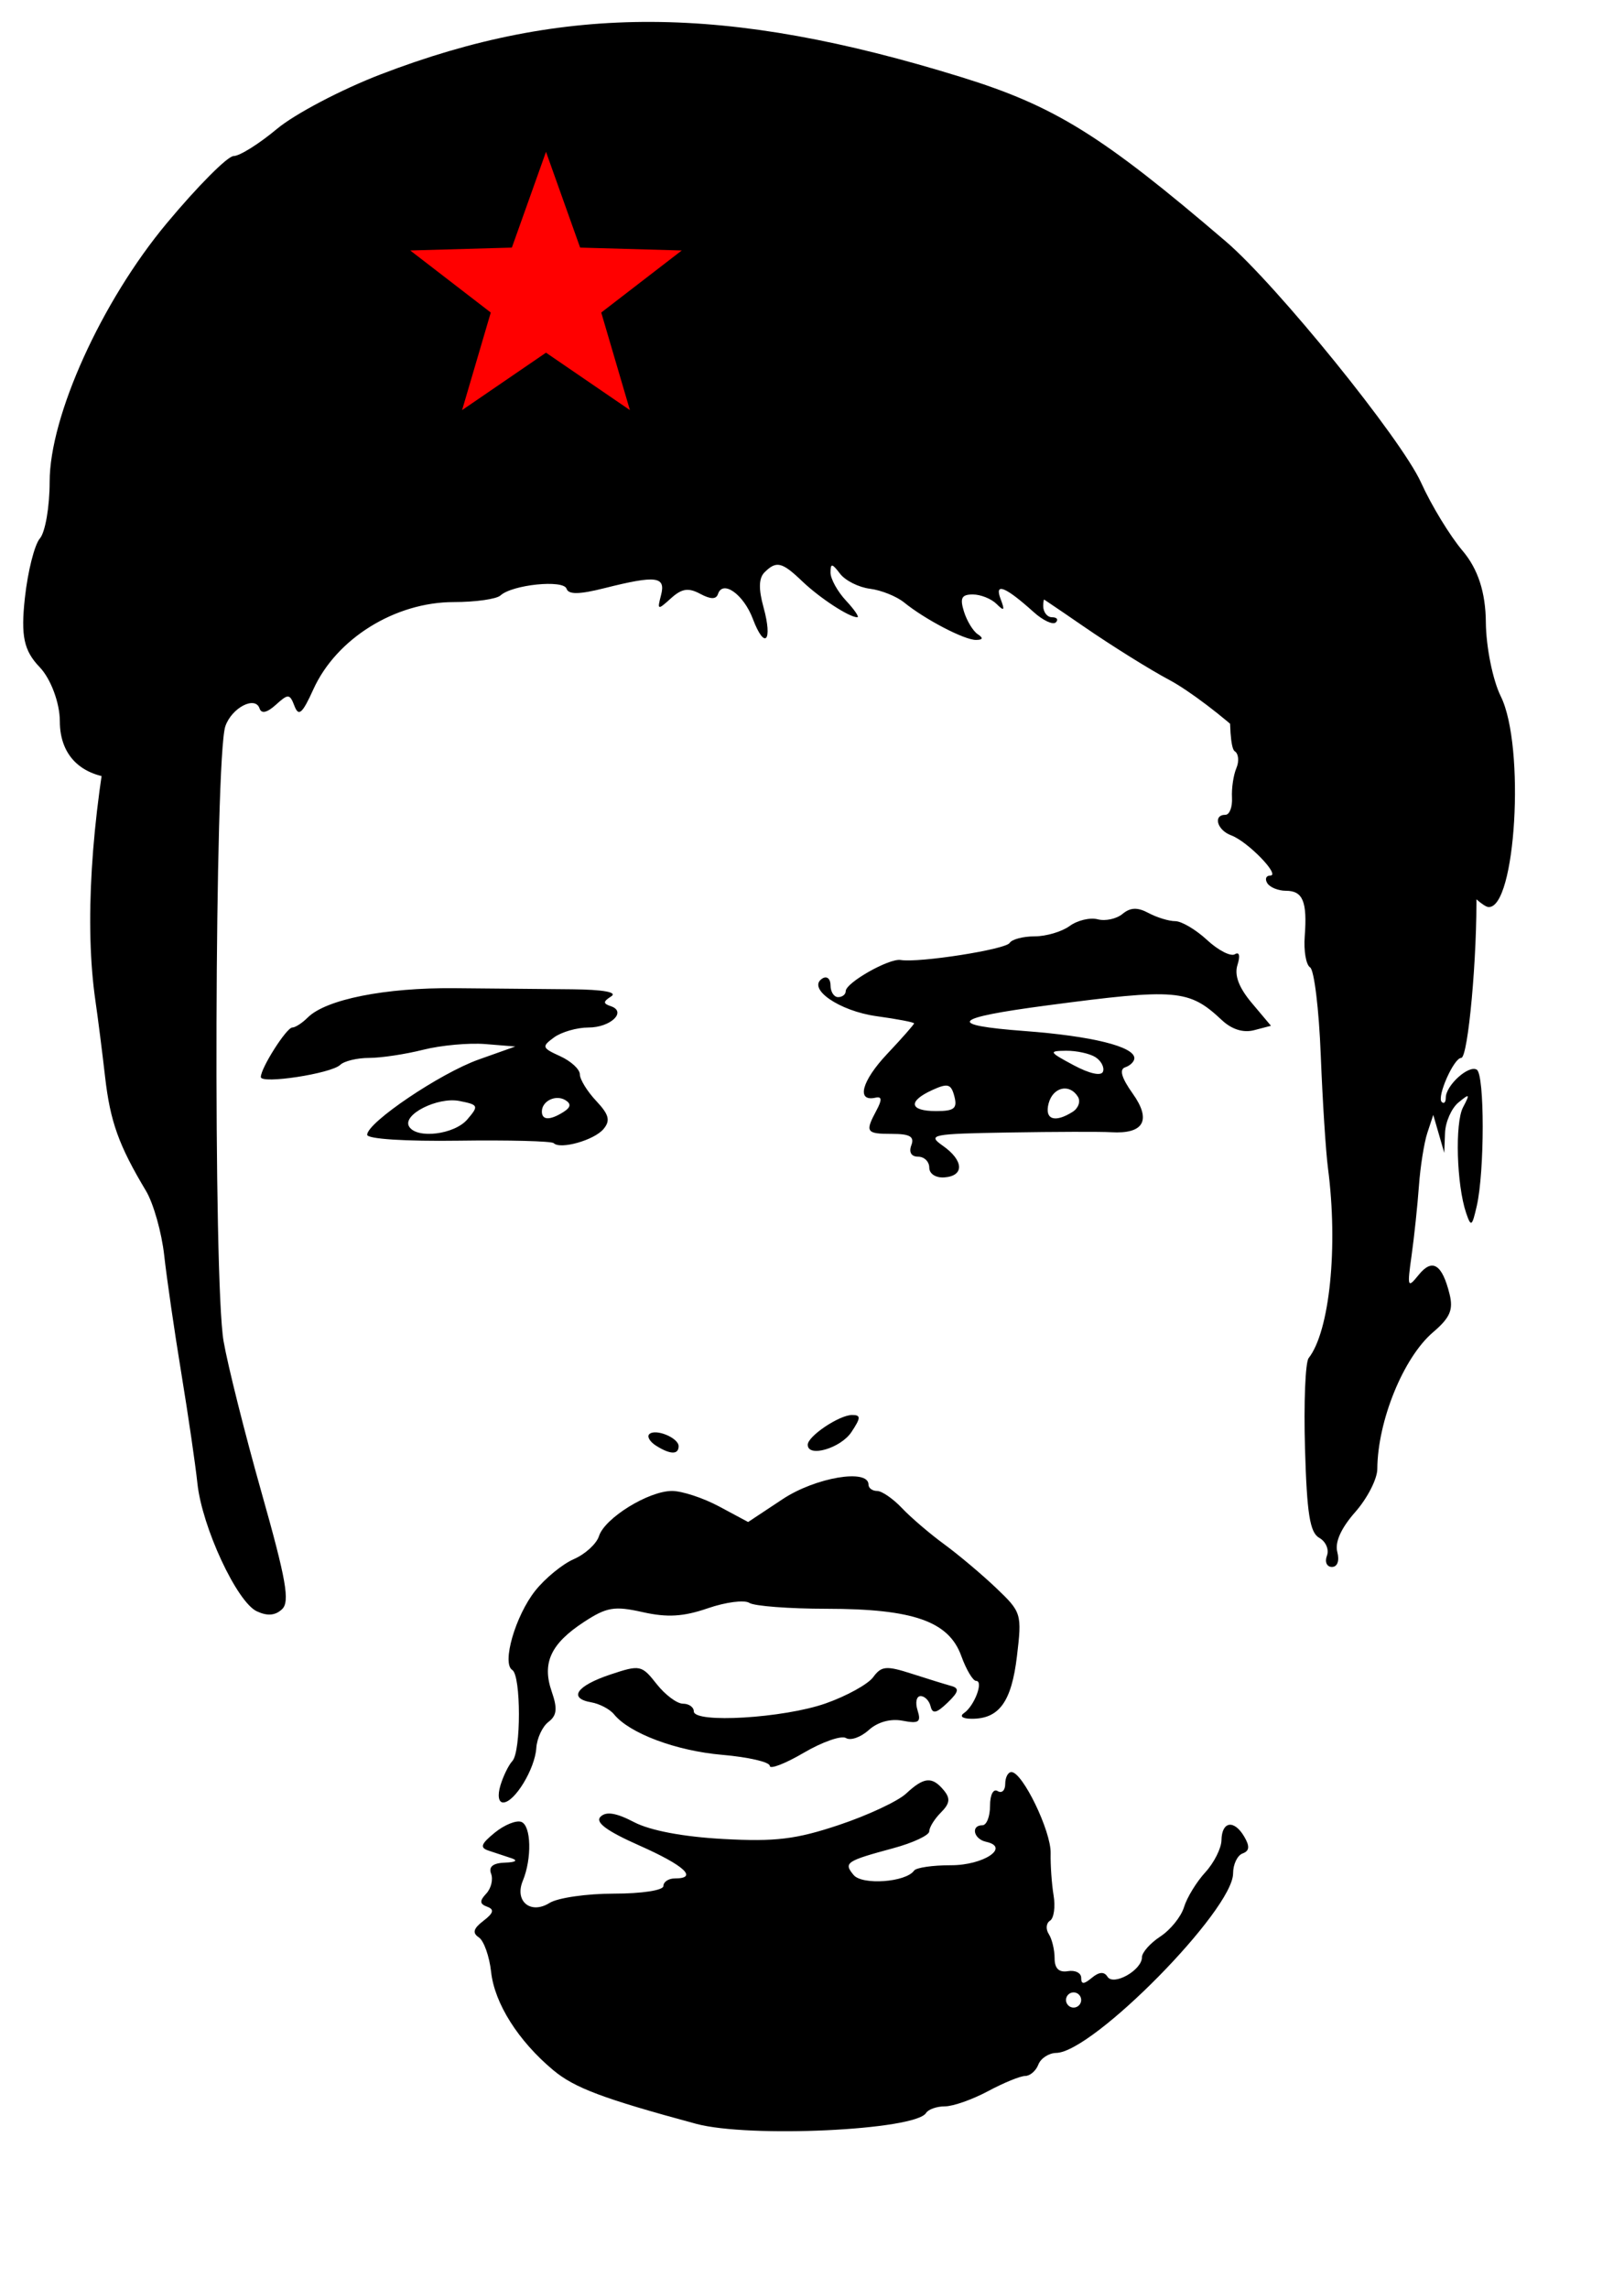 <?xml version="1.0" encoding="UTF-8" standalone="no"?>
<!-- Created with Inkscape (http://www.inkscape.org/) -->
<svg
   xmlns:dc="http://purl.org/dc/elements/1.1/"
   xmlns:cc="http://web.resource.org/cc/"
   xmlns:rdf="http://www.w3.org/1999/02/22-rdf-syntax-ns#"
   xmlns:svg="http://www.w3.org/2000/svg"
   xmlns="http://www.w3.org/2000/svg"
   xmlns:sodipodi="http://inkscape.sourceforge.net/DTD/sodipodi-0.dtd"
   xmlns:inkscape="http://www.inkscape.org/namespaces/inkscape"
   id="svg1658"
   sodipodi:version="0.32"
   inkscape:version="0.43"
   width="220pt"
   height="310pt"
   sodipodi:docbase="C:\foo\wikipedia\transfer"
   sodipodi:docname="liftarn_Ali_Esbati.svg"
   version="1.0">
  <defs
     id="defs1661" />
  <sodipodi:namedview
     inkscape:window-height="540"
     inkscape:window-width="812"
     inkscape:pageshadow="2"
     inkscape:pageopacity="0.0"
     borderopacity="1.0"
     bordercolor="#666666"
     pagecolor="#ffffff"
     id="base"
     inkscape:zoom="0.58115934"
     inkscape:cx="374.16525"
     inkscape:cy="258.57351"
     inkscape:window-x="176"
     inkscape:window-y="176"
     inkscape:current-layer="svg1658" />
  <g
     id="g18286"
     transform="matrix(1.372,0,0,1.372,-48.768,22.134)">
    <path
       d="M 127.19,263.412 C 114.976,260.112 111.171,258.684 108.383,256.353 C 103.779,252.506 100.658,247.575 100.201,243.429 C 99.973,241.363 99.246,239.313 98.585,238.874 C 97.701,238.287 97.86,237.71 99.186,236.696 C 100.524,235.672 100.653,235.193 99.686,234.84 C 98.686,234.475 98.656,234.073 99.555,233.117 C 100.199,232.431 100.489,231.25 100.198,230.492 C 99.845,229.572 100.452,229.087 102.026,229.035 C 103.429,228.988 103.776,228.753 102.883,228.455 C 102.058,228.18 100.708,227.732 99.883,227.46 C 98.685,227.065 98.846,226.587 100.682,225.089 C 101.946,224.058 103.521,223.421 104.182,223.675 C 105.481,224.173 105.586,228.497 104.37,231.431 C 103.255,234.123 105.402,235.895 107.894,234.339 C 108.973,233.665 112.787,233.114 116.369,233.114 C 120.045,233.114 122.883,232.678 122.883,232.114 C 122.883,231.564 123.558,231.114 124.383,231.114 C 127.493,231.114 125.676,229.426 119.718,226.781 C 115.41,224.869 113.869,223.728 114.603,222.994 C 115.336,222.26 116.667,222.474 119.018,223.704 C 121.134,224.812 125.487,225.634 130.745,225.921 C 137.632,226.296 140.321,225.971 145.984,224.08 C 149.766,222.817 153.746,220.958 154.83,219.949 C 157.19,217.75 158.257,217.655 159.795,219.508 C 160.686,220.582 160.599,221.254 159.417,222.436 C 158.573,223.28 157.883,224.394 157.883,224.912 C 157.883,225.43 155.745,226.432 153.133,227.138 C 146.914,228.819 146.581,229.045 147.921,230.66 C 149.06,232.032 154.812,231.616 155.883,230.084 C 156.158,229.691 158.343,229.373 160.739,229.378 C 165.034,229.386 168.6,227.002 165.356,226.29 C 163.712,225.93 163.317,224.114 164.883,224.114 C 165.433,224.114 165.883,222.962 165.883,221.555 C 165.883,220.103 166.316,219.263 166.883,219.614 C 167.433,219.954 167.883,219.53 167.883,218.673 C 167.883,217.815 168.25,217.114 168.699,217.114 C 170.164,217.114 173.928,224.893 173.862,227.788 C 173.827,229.342 174.002,231.849 174.252,233.359 C 174.502,234.869 174.288,236.363 173.778,236.678 C 173.268,236.994 173.195,237.783 173.616,238.433 C 174.038,239.082 174.383,240.514 174.383,241.614 C 174.383,242.964 174.952,243.518 176.133,243.32 C 177.095,243.158 177.883,243.551 177.883,244.192 C 177.883,245.078 178.222,245.077 179.294,244.188 C 180.237,243.405 180.916,243.358 181.34,244.045 C 182.12,245.307 185.883,243.19 185.883,241.488 C 185.883,240.859 186.974,239.629 188.307,238.755 C 189.64,237.882 191.042,236.142 191.422,234.89 C 191.802,233.638 193.06,231.579 194.218,230.315 C 195.376,229.051 196.336,227.144 196.353,226.078 C 196.391,223.59 198.011,223.335 199.346,225.607 C 200.1,226.89 200.042,227.495 199.133,227.826 C 198.445,228.076 197.883,229.255 197.882,230.447 C 197.881,235.266 179.438,253.988 174.601,254.08 C 173.622,254.098 172.561,254.789 172.244,255.614 C 171.928,256.439 171.148,257.114 170.511,257.114 C 169.874,257.114 167.674,258.014 165.622,259.114 C 163.569,260.214 161.015,261.114 159.945,261.114 C 158.876,261.114 157.759,261.505 157.463,261.984 C 156.056,264.26 134.151,265.293 127.19,263.412 z M 177.883,247.114 C 177.883,246.564 177.433,246.114 176.883,246.114 C 176.333,246.114 175.883,246.564 175.883,247.114 C 175.883,247.664 176.333,248.114 176.883,248.114 C 177.433,248.114 177.883,247.664 177.883,247.114 z M 101.428,218.864 C 101.802,217.626 102.507,216.186 102.995,215.664 C 104.155,214.422 104.148,204.396 102.987,203.678 C 101.58,202.809 103.405,196.519 106.017,193.236 C 107.318,191.6 109.605,189.73 111.1,189.08 C 112.594,188.43 114.079,187.069 114.401,186.056 C 115.155,183.679 120.925,180.114 124.016,180.114 C 125.334,180.114 128.128,181.033 130.225,182.157 L 134.037,184.2 L 138.579,181.192 C 142.901,178.329 149.883,177.145 149.883,179.276 C 149.883,179.737 150.394,180.114 151.018,180.114 C 151.643,180.114 153.112,181.126 154.283,182.364 C 155.455,183.601 157.951,185.739 159.831,187.114 C 161.711,188.489 164.792,191.082 166.679,192.877 C 170.028,196.062 170.093,196.278 169.425,201.877 C 168.708,207.882 167.075,210.125 163.442,210.098 C 162.255,210.09 161.837,209.772 162.456,209.348 C 163.825,208.411 165.068,205.114 164.052,205.114 C 163.63,205.114 162.748,203.631 162.093,201.818 C 160.447,197.267 155.767,195.629 144.383,195.621 C 139.433,195.617 134.85,195.268 134.199,194.846 C 133.548,194.423 131.09,194.741 128.736,195.552 C 125.511,196.663 123.399,196.79 120.164,196.065 C 116.43,195.228 115.423,195.396 112.422,197.358 C 108.051,200.216 106.873,202.757 108.178,206.517 C 108.958,208.764 108.86,209.667 107.745,210.517 C 106.952,211.12 106.234,212.667 106.149,213.955 C 105.966,216.712 103.287,221.114 101.792,221.114 C 101.175,221.114 101.026,220.195 101.428,218.864 z M 136.883,216.293 C 136.883,215.795 134.07,215.144 130.633,214.847 C 124.562,214.322 118.419,212.023 116.383,209.514 C 115.833,208.837 114.483,208.126 113.383,207.934 C 110.313,207.4 111.446,205.759 115.915,204.27 C 119.8,202.975 120.021,203.02 121.987,205.52 C 123.11,206.946 124.67,208.114 125.455,208.114 C 126.24,208.114 126.883,208.566 126.883,209.119 C 126.883,210.732 138.722,210.021 144.246,208.076 C 147.008,207.103 149.823,205.548 150.502,204.619 C 151.579,203.147 152.224,203.089 155.56,204.164 C 157.662,204.842 160.012,205.569 160.781,205.78 C 161.875,206.081 161.767,206.561 160.281,207.989 C 158.832,209.381 158.306,209.494 158.059,208.464 C 157.882,207.721 157.289,207.114 156.742,207.114 C 156.195,207.114 156.015,207.953 156.34,208.98 C 156.836,210.541 156.514,210.766 154.373,210.356 C 152.78,210.052 151.094,210.518 149.911,211.588 C 148.865,212.535 147.517,213.006 146.916,212.634 C 146.315,212.263 143.811,213.137 141.353,214.578 C 138.894,216.019 136.883,216.791 136.883,216.293 z M 69.356,195.954 C 66.722,194.723 62.142,184.864 61.534,179.114 C 61.273,176.639 60.319,170.114 59.415,164.614 C 58.511,159.114 57.498,152.139 57.164,149.114 C 56.83,146.089 55.749,142.264 54.762,140.614 C 51.173,134.615 50.056,131.499 49.381,125.614 C 49.002,122.314 48.431,117.814 48.11,115.614 C 46.67,105.715 47.501,92.005 50.444,77.114 C 51.26,72.989 52.052,68.909 52.206,68.047 C 52.45,66.676 57.245,57.354 59.887,53.114 C 60.401,52.289 61.661,49.814 62.687,47.614 C 65.897,40.729 75.197,30.766 82.844,26.021 C 95.49,18.174 104.099,14.151 108.479,14.041 C 111.506,13.964 113.671,12.798 120.875,7.364 C 126.351,3.233 129.69,3.197 134.002,7.225 C 137.098,10.117 137.698,10.293 142.534,9.725 C 154.455,8.324 174.026,14.008 182.852,21.434 C 184.358,22.702 189.17,25.601 193.546,27.877 C 202.777,32.68 210.157,39.883 214.285,48.117 C 215.801,51.14 217.635,54.289 218.362,55.114 C 219.089,55.939 220.147,58.189 220.713,60.114 C 221.279,62.039 222.886,66.349 224.283,69.693 C 227.099,76.43 229.727,91.114 229.907,101.114 C 230.057,109.514 228.824,123.114 227.912,123.114 C 226.945,123.114 224.675,128.24 225.345,128.91 C 225.641,129.205 225.883,128.954 225.883,128.352 C 225.883,126.732 228.899,124.006 229.963,124.663 C 231.005,125.307 231.003,138.057 229.959,142.614 C 229.34,145.319 229.203,145.408 228.562,143.525 C 227.306,139.836 227.067,131.676 228.155,129.614 C 229.099,127.824 229.035,127.758 227.547,128.986 C 226.631,129.741 225.838,131.541 225.783,132.986 L 225.683,135.614 L 224.96,133.114 L 224.236,130.614 L 223.457,132.973 C 223.029,134.27 222.529,137.42 222.346,139.973 C 222.162,142.525 221.728,146.639 221.381,149.114 C 220.79,153.319 220.851,153.486 222.319,151.667 C 224.111,149.448 225.407,150.26 226.383,154.215 C 226.893,156.28 226.444,157.312 224.204,159.224 C 220.305,162.552 216.909,170.885 216.867,177.23 C 216.858,178.541 215.553,181.086 213.966,182.885 C 212.1,185.002 211.264,186.855 211.599,188.135 C 211.906,189.31 211.619,190.114 210.892,190.114 C 210.219,190.114 209.923,189.451 210.234,188.64 C 210.545,187.83 210.094,186.772 209.232,186.289 C 207.992,185.595 207.599,183.141 207.349,174.524 C 207.176,168.536 207.391,163.182 207.828,162.625 C 210.598,159.097 211.727,147.993 210.371,137.614 C 210.084,135.414 209.656,128.706 209.421,122.707 C 209.186,116.708 208.556,111.53 208.021,111.199 C 207.486,110.868 207.167,109.027 207.313,107.106 C 207.658,102.536 207.07,101.114 204.835,101.114 C 203.826,101.114 202.723,100.664 202.383,100.114 C 202.043,99.564 202.22,99.114 202.776,99.114 C 204.166,99.114 199.797,94.617 197.633,93.821 C 195.774,93.137 195.206,91.114 196.872,91.114 C 197.415,91.114 197.805,90.101 197.736,88.864 C 197.668,87.626 197.929,85.872 198.316,84.965 C 198.703,84.058 198.599,83.056 198.086,82.739 C 197.573,82.422 197.336,79.114 197.56,75.388 C 197.907,69.62 197.77,68.86 196.634,70.27 C 195.663,71.475 194.832,71.665 193.583,70.966 C 192.639,70.438 191.421,70.281 190.875,70.619 C 190.329,70.956 189.883,70.557 189.883,69.732 C 189.883,68.075 188.08,66.583 187.174,67.489 C 186.857,67.806 187.138,68.716 187.797,69.511 C 188.794,70.711 188.635,70.862 186.863,70.398 C 185.69,70.091 184.335,68.804 183.854,67.538 C 183.372,66.271 182.067,64.747 180.953,64.151 C 179.288,63.26 179.032,63.338 179.512,64.591 C 180.315,66.683 179.212,66.499 176.652,64.114 C 174.094,61.731 172.883,61.57 172.883,63.614 C 172.883,64.439 173.408,65.114 174.049,65.114 C 174.691,65.114 174.914,65.415 174.546,65.784 C 174.177,66.153 172.864,65.545 171.629,64.433 C 167.895,61.072 166.43,60.489 167.272,62.7 C 167.857,64.235 167.752,64.366 166.742,63.364 C 166.049,62.676 164.642,62.114 163.615,62.114 C 162.137,62.114 161.894,62.583 162.45,64.364 C 162.836,65.601 163.654,66.944 164.268,67.348 C 165.03,67.85 164.957,68.088 164.037,68.098 C 162.53,68.115 157.332,65.407 154.575,63.168 C 153.581,62.36 151.556,61.547 150.075,61.361 C 148.594,61.175 146.82,60.283 146.133,59.377 C 145.084,57.997 144.883,57.974 144.883,59.234 C 144.883,60.06 145.8,61.721 146.922,62.925 C 148.043,64.129 148.712,65.114 148.408,65.114 C 147.332,65.114 143.462,62.583 141.143,60.364 C 138.489,57.823 137.746,57.65 136.189,59.207 C 135.436,59.961 135.396,61.389 136.062,63.801 C 137.303,68.296 136.221,69.469 134.656,65.324 C 133.442,62.106 130.704,60.15 130.071,62.048 C 129.828,62.777 129.109,62.77 127.719,62.026 C 126.164,61.194 125.304,61.328 123.869,62.626 C 122.124,64.205 122.052,64.182 122.569,62.206 C 123.217,59.727 121.935,59.568 115.131,61.281 C 111.799,62.12 110.392,62.141 110.129,61.354 C 109.722,60.131 102.988,60.82 101.433,62.244 C 100.91,62.722 98.149,63.114 95.297,63.114 C 87.563,63.114 79.832,67.913 76.802,74.594 C 75.351,77.795 74.864,78.227 74.316,76.801 C 73.69,75.168 73.495,75.155 71.863,76.632 C 70.704,77.68 69.961,77.848 69.717,77.118 C 69.149,75.413 66.055,77.019 65.213,79.456 C 63.801,83.541 63.602,152.489 64.98,160.413 C 65.535,163.602 67.785,172.567 69.98,180.333 C 73.227,191.825 73.73,194.682 72.677,195.678 C 71.789,196.517 70.746,196.603 69.356,195.954 z M 132.686,9.644 C 132.978,9.352 131.818,9.114 130.108,9.114 C 128.399,9.114 126.742,9.532 126.427,10.043 C 125.839,10.993 131.711,10.619 132.686,9.644 z M 121.912,174.153 C 121.103,173.641 120.701,172.962 121.019,172.644 C 121.806,171.857 124.883,173.112 124.883,174.221 C 124.883,175.36 123.782,175.335 121.912,174.153 z M 141.883,174.034 C 141.883,172.903 146.041,170.114 147.727,170.114 C 148.899,170.114 148.884,170.48 147.634,172.364 C 146.218,174.496 141.883,175.756 141.883,174.034 z M 157.883,137.552 C 157.883,136.761 157.222,136.114 156.414,136.114 C 155.52,136.114 155.171,135.527 155.521,134.614 C 155.957,133.479 155.341,133.114 152.99,133.114 C 149.565,133.114 149.405,132.875 150.926,130.034 C 151.687,128.611 151.653,128.156 150.801,128.349 C 148.241,128.929 148.983,126.149 152.339,122.592 C 154.288,120.525 155.883,118.714 155.883,118.568 C 155.883,118.421 153.669,117.997 150.963,117.625 C 146.009,116.943 141.713,113.955 143.818,112.654 C 144.403,112.292 144.883,112.697 144.883,113.555 C 144.883,114.412 145.333,115.114 145.883,115.114 C 146.433,115.114 146.883,114.761 146.883,114.329 C 146.883,113.219 152.597,109.977 154.117,110.225 C 156.551,110.622 167.932,108.842 168.464,107.982 C 168.759,107.504 170.238,107.114 171.751,107.114 C 173.263,107.114 175.339,106.501 176.363,105.752 C 177.387,105.003 179.05,104.606 180.059,104.87 C 181.068,105.134 182.537,104.815 183.324,104.162 C 184.365,103.299 185.3,103.266 186.753,104.044 C 187.852,104.632 189.433,105.114 190.266,105.114 C 191.098,105.114 192.985,106.23 194.457,107.595 C 195.93,108.96 197.576,109.803 198.116,109.47 C 198.703,109.106 198.841,109.67 198.459,110.875 C 198.027,112.234 198.639,113.859 200.344,115.885 L 202.868,118.884 L 200.652,119.464 C 199.225,119.837 197.715,119.368 196.41,118.145 C 192.067,114.078 190.474,113.944 173.383,116.205 C 160.813,117.868 160.01,118.79 170.445,119.575 C 179.31,120.241 184.883,121.622 184.883,123.152 C 184.883,123.589 184.343,124.127 183.684,124.347 C 182.868,124.619 183.183,125.726 184.672,127.817 C 187.165,131.318 186.134,133.155 181.823,132.895 C 180.481,132.814 174.445,132.83 168.41,132.93 C 158.168,133.101 157.586,133.217 159.66,134.67 C 162.424,136.606 162.532,138.639 159.883,138.839 C 158.74,138.925 157.883,138.373 157.883,137.552 z M 176.761,130.21 C 177.519,129.73 177.83,128.837 177.452,128.225 C 176.348,126.44 174.161,126.943 173.593,129.114 C 173.04,131.228 174.407,131.701 176.761,130.21 z M 161.19,128.18 C 160.759,126.532 160.331,126.408 158.284,127.341 C 155.025,128.825 155.26,130.114 158.789,130.114 C 161.17,130.114 161.604,129.764 161.19,128.18 z M 179.755,123.013 C 179,122.535 177.258,122.156 175.883,122.171 C 173.561,122.196 173.633,122.331 176.883,124.071 C 178.995,125.202 180.53,125.536 180.755,124.914 C 180.959,124.346 180.509,123.491 179.755,123.013 z M 108.437,134.334 C 108.165,134.063 102.53,133.917 95.913,134.009 C 88.892,134.108 83.883,133.783 83.883,133.231 C 83.883,131.616 93.509,125.123 98.571,123.324 L 103.383,121.614 L 99.445,121.292 C 97.28,121.115 93.593,121.453 91.253,122.042 C 88.912,122.631 85.711,123.114 84.14,123.114 C 82.569,123.114 80.855,123.527 80.333,124.031 C 79.145,125.179 69.883,126.597 69.883,125.631 C 69.883,124.438 73.268,119.114 74.027,119.114 C 74.419,119.114 75.335,118.521 76.061,117.796 C 78.455,115.411 86.24,113.856 95.383,113.937 C 100.333,113.98 107.308,114.045 110.883,114.08 C 114.94,114.12 116.87,114.469 116.02,115.008 C 114.932,115.697 114.918,115.959 115.947,116.302 C 118.116,117.025 115.939,119.114 113.015,119.114 C 111.502,119.114 109.465,119.699 108.487,120.414 C 106.831,121.625 106.886,121.794 109.296,122.892 C 110.719,123.54 111.883,124.614 111.883,125.278 C 111.883,125.942 112.849,127.513 114.03,128.77 C 115.726,130.576 115.929,131.353 114.999,132.474 C 113.784,133.938 109.309,135.207 108.437,134.334 z M 97.066,131.212 C 98.602,129.419 98.544,129.281 96.039,128.785 C 93.142,128.212 88.448,130.6 89.41,132.158 C 90.43,133.808 95.366,133.199 97.066,131.212 z M 109.74,130.223 C 110.685,129.624 110.761,129.156 109.99,128.68 C 108.721,127.896 106.883,128.779 106.883,130.173 C 106.883,131.335 107.954,131.354 109.74,130.223 z M 227.812,100.109 C 226.367,98.43 223.652,96.634 221.779,96.118 C 219.907,95.602 215.994,93.191 213.083,90.76 C 210.173,88.329 207.219,86.34 206.518,86.34 C 205.818,86.34 202.739,83.973 199.677,81.079 C 196.615,78.186 192.028,74.714 189.484,73.364 C 186.94,72.013 181.842,68.83 178.156,66.289 C 164.74,57.045 160.614,54.835 154.695,53.721 C 151.376,53.097 145.947,51.72 142.629,50.662 C 139.084,49.531 127.75,48.682 115.146,48.601 C 96.195,48.481 92.572,48.882 84.058,52.043 C 73.531,55.951 63.6,63.285 62.547,67.93 C 62.179,69.553 61.345,70.881 60.694,70.881 C 60.042,70.881 59.509,71.691 59.509,72.68 C 59.509,73.67 58.488,77.148 57.24,80.41 C 55.528,84.885 54.191,86.34 51.79,86.34 C 46.52,86.34 43.422,83.547 43.422,78.796 C 43.422,76.407 42.231,73.209 40.775,71.69 C 38.682,69.506 38.273,67.599 38.82,62.573 C 39.201,59.078 40.091,55.553 40.797,54.738 C 41.503,53.924 42.081,50.57 42.081,47.286 C 42.081,38.635 48.907,23.562 57.489,13.264 C 61.548,8.392 65.513,4.407 66.301,4.407 C 67.088,4.407 69.652,2.801 72,0.838 C 74.347,-1.125 80.49,-4.355 85.652,-6.339 C 109.887,-15.658 131.147,-15.561 162.068,-5.992 C 174.399,-2.176 180.602,1.675 196.925,15.647 C 203.632,21.388 220.032,41.643 222.634,47.4 C 223.978,50.373 226.435,54.407 228.094,56.363 C 230.124,58.755 231.126,61.839 231.158,65.786 C 231.184,69.014 232.068,73.393 233.122,75.519 C 236.373,82.077 235.1,103.573 231.479,103.253 C 230.908,103.203 229.258,101.788 227.812,100.109 z "
       style="fill:#000000"
       id="path17122" />
    <path
       transform="matrix(0.254,0,0,0.254,20.889,47.031)"
       d="M 340.698,-170.006 L 358.391,-120.368 L 411.067,-118.88 L 369.326,-86.715 L 384.189,-36.157 L 340.698,-65.915 L 297.208,-36.157 L 312.071,-86.715 L 270.33,-118.88 L 323.005,-120.368 L 340.698,-170.006 z "
       inkscape:randomized="0"
       inkscape:rounded="0"
       inkscape:flatsided="false"
       sodipodi:arg2="-0.94247782"
       sodipodi:arg1="-1.5707964"
       sodipodi:r2="30.100828"
       sodipodi:r1="73.990036"
       sodipodi:cy="-96.016273"
       sodipodi:cx="340.6983"
       sodipodi:sides="5"
       id="path18129"
       style="fill:#ff0000;fill-opacity:1;stroke:none;stroke-width:3.6;stroke-linejoin:round;stroke-miterlimit:4;stroke-dasharray:none;stroke-dashoffset:0;stroke-opacity:1"
       sodipodi:type="star" />
  </g>
</svg>
